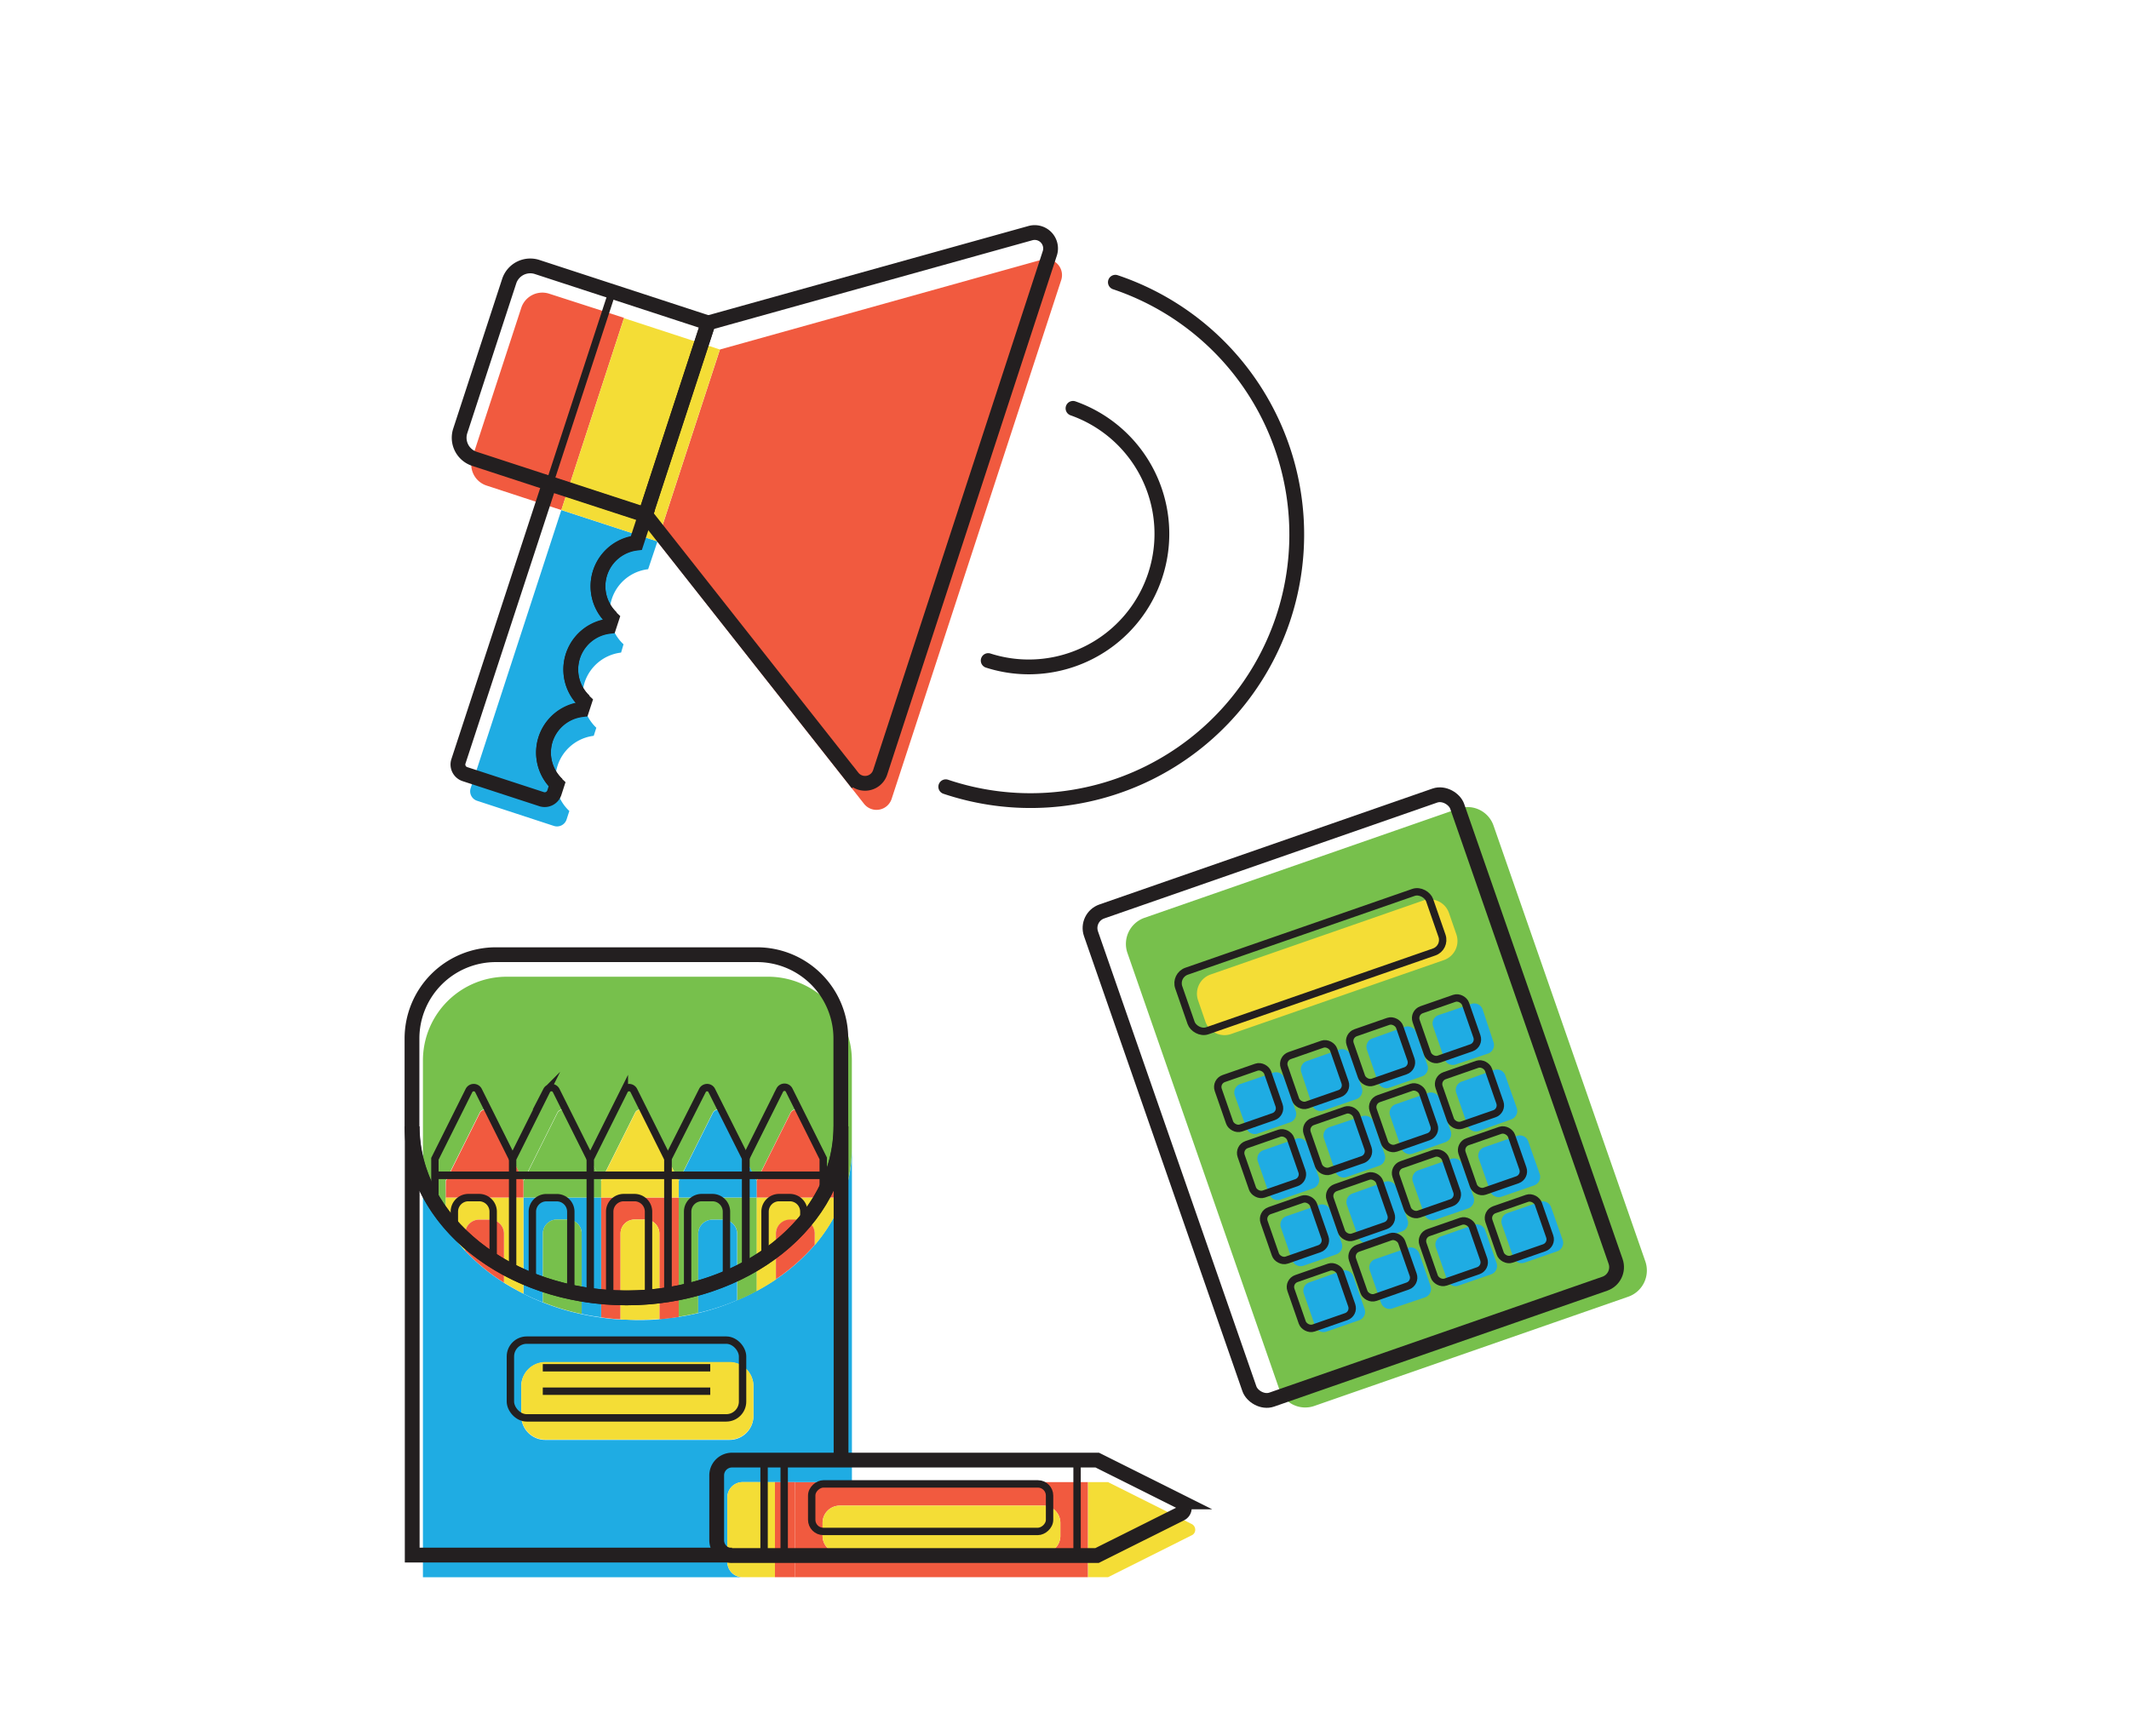 <?xml version="1.0" encoding="UTF-8"?> <svg xmlns="http://www.w3.org/2000/svg" id="Layer_1" data-name="Layer 1" viewBox="0 0 287.94 234.88"><defs><style>.cls-1{fill:#f15a3f;}.cls-2{fill:#1face3;}.cls-3{fill:#f4dd36;}.cls-4,.cls-5,.cls-6,.cls-7{fill:none;}.cls-4,.cls-5,.cls-7{stroke:#231f20;stroke-miterlimit:10;}.cls-4,.cls-7{stroke-width:2px;}.cls-7{stroke-linecap:round;}.cls-8{fill:#77c04c;}</style></defs><title>Event RemindersCognative Capacities</title><path class="cls-1" d="M84.4,43,75.92,69,65.76,65.67a3,3,0,0,1-1.89-3.73l6.64-20.33a3,3,0,0,1,3.73-1.89Z"></path><path class="cls-2" d="M79.07,92.3a6,6,0,0,0,1.58,6.15l-.35,1.09A5.9,5.9,0,0,0,77,109.71l-.37,1.14a1.36,1.36,0,0,1-1.72.88l-10.38-3.4a1.35,1.35,0,0,1-.87-1.72L75.92,69l13,4.24L87.66,77a5.89,5.89,0,0,0-3.33,10.16L84,88.28A5.93,5.93,0,0,0,79.07,92.3Z"></path><path class="cls-1" d="M140.9,35.13a2.16,2.16,0,0,1,2.63,2.74l-22.94,70.2a2.15,2.15,0,0,1-3.74.66L88.9,73.23l8.47-25.95Z"></path><polygon class="cls-3" points="97.36 47.28 88.89 73.23 75.92 68.99 84.39 43.04 97.36 47.28"></polygon><path class="cls-4" d="M87.3,69.63l28,35.51a2.15,2.15,0,0,0,3.74-.66l22.94-70.2a2.15,2.15,0,0,0-2.63-2.74L95.78,43.68Z"></path><path class="cls-4" d="M67.88,38.76H92.22a0,0,0,0,1,0,0v27.3a0,0,0,0,1,0,0H67.88a3,3,0,0,1-3-3V41.72A3,3,0,0,1,67.88,38.76Z" transform="translate(20.17 -21.81) rotate(18.1)"></path><line class="cls-5" x1="82.81" y1="39.44" x2="74.33" y2="65.39"></line><path class="cls-6" d="M78.7,95.94a5.87,5.87,0,0,1,2.57.23,5.87,5.87,0,0,1-2.21-1.33Z"></path><path class="cls-6" d="M82.38,84.68a5.87,5.87,0,0,1,2.57.23,5.87,5.87,0,0,1-2.21-1.33Z"></path><path class="cls-4" d="M73.8,100a5.91,5.91,0,0,1,4.9-4l.36-1.1a5.9,5.9,0,0,1,3.32-10.16l.36-1.1a5.9,5.9,0,0,1,3.32-10.16l1.24-3.79-13-4.24L62,103a1.37,1.37,0,0,0,.87,1.72l10.38,3.39a1.37,1.37,0,0,0,1.72-.87l.37-1.14A5.91,5.91,0,0,1,73.8,100Z"></path><path class="cls-4" d="M86.06,73.42a5.9,5.9,0,0,0-3.32,10.16"></path><path class="cls-4" d="M82.38,84.68a5.9,5.9,0,0,0-3.32,10.16"></path><path class="cls-4" d="M78.7,95.94a5.89,5.89,0,0,0-3.32,10.16"></path><path class="cls-7" d="M145.12,55.24a18,18,0,0,1-11.47,34.12"></path><path class="cls-7" d="M150.85,38.18a36,36,0,0,1-22.94,68.25"></path><g id="_Group_" data-name="&lt;Group&gt;"><path class="cls-8" d="M202,111.7l20.53,58.95a3.76,3.76,0,0,1-2.32,4.77l-42.44,14.77a3.73,3.73,0,0,1-4.77-2.31l-20.51-58.94a3.74,3.74,0,0,1,2.3-4.78l42.44-14.77A3.73,3.73,0,0,1,202,111.7Z"></path><path class="cls-3" d="M192.49,121.82a2.73,2.73,0,0,1,3.48,1.69l1,2.89a2.74,2.74,0,0,1-1.69,3.48l-28.78,10a2.73,2.73,0,0,1-3.47-1.67l-1-2.9a2.75,2.75,0,0,1,1.69-3.48Z"></path><path class="cls-2" d="M199,135.81a1.19,1.19,0,0,1,1.52.74L202,141a1.22,1.22,0,0,1-.76,1.53L196.87,144a1.2,1.2,0,0,1-1.52-.74l-1.53-4.42a1.18,1.18,0,0,1,.74-1.52Z"></path><path class="cls-2" d="M202.07,144.75a1.18,1.18,0,0,1,1.52.74l1.55,4.41a1.21,1.21,0,0,1-.76,1.53L200,153a1.2,1.2,0,0,1-1.52-.74l-1.53-4.42a1.2,1.2,0,0,1,.74-1.52Z"></path><path class="cls-2" d="M205.17,153.67a1.18,1.18,0,0,1,1.52.74l1.55,4.41a1.23,1.23,0,0,1-.75,1.54l-4.42,1.53a1.2,1.2,0,0,1-1.52-.74L200,156.74a1.21,1.21,0,0,1,.73-1.54Z"></path><path class="cls-2" d="M208.27,162.59a1.18,1.18,0,0,1,1.52.74l1.56,4.42a1.2,1.2,0,0,1-.74,1.52l-4.43,1.54a1.2,1.2,0,0,1-1.52-.74l-1.53-4.42a1.21,1.21,0,0,1,.73-1.54Z"></path><path class="cls-2" d="M190,138.91a1.22,1.22,0,0,1,1.53.76l1.53,4.42a1.2,1.2,0,0,1-.74,1.52l-4.42,1.53a1.18,1.18,0,0,1-1.52-.74L184.87,142a1.2,1.2,0,0,1,.76-1.53Z"></path><path class="cls-2" d="M193.15,147.85a1.2,1.2,0,0,1,1.52.74L196.2,153a1.18,1.18,0,0,1-.74,1.52l-4.41,1.55a1.21,1.21,0,0,1-1.53-.76L188,150.91a1.22,1.22,0,0,1,.76-1.53Z"></path><path class="cls-2" d="M196.25,156.77a1.2,1.2,0,0,1,1.52.74l1.53,4.42a1.21,1.21,0,0,1-.73,1.54L194.15,165a1.18,1.18,0,0,1-1.52-.74l-1.55-4.41a1.23,1.23,0,0,1,.75-1.54Z"></path><path class="cls-2" d="M199.35,165.7a1.2,1.2,0,0,1,1.52.74l1.54,4.43a1.2,1.2,0,0,1-.74,1.52l-4.42,1.53a1.18,1.18,0,0,1-1.52-.74l-1.53-4.42a1.18,1.18,0,0,1,.74-1.52Z"></path><path class="cls-2" d="M181.11,142a1.21,1.21,0,0,1,1.54.73l1.53,4.42a1.21,1.21,0,0,1-.73,1.54L179,150.23a1.21,1.21,0,0,1-1.54-.73L176,145.08a1.21,1.21,0,0,1,.73-1.54Z"></path><path class="cls-2" d="M184.22,151a1.2,1.2,0,0,1,1.52.74l1.53,4.42a1.21,1.21,0,0,1-.73,1.54l-4.42,1.53a1.2,1.2,0,0,1-1.52-.74L179.06,154a1.2,1.2,0,0,1,.74-1.52Z"></path><path class="cls-2" d="M187.32,159.87a1.2,1.2,0,0,1,1.52.74l1.53,4.42a1.21,1.21,0,0,1-.73,1.54l-4.42,1.53a1.18,1.18,0,0,1-1.52-.74L182.16,163a1.23,1.23,0,0,1,.75-1.54Z"></path><path class="cls-2" d="M190.41,168.81a1.23,1.23,0,0,1,1.54.75l1.53,4.42a1.2,1.2,0,0,1-.74,1.52L188.33,177a1.21,1.21,0,0,1-1.54-.73l-1.53-4.42a1.18,1.18,0,0,1,.74-1.52Z"></path><path class="cls-2" d="M172.19,145.12a1.18,1.18,0,0,1,1.52.74l1.53,4.42a1.21,1.21,0,0,1-.73,1.54l-4.42,1.53a1.2,1.2,0,0,1-1.52-.74L167,148.19a1.21,1.21,0,0,1,.73-1.54Z"></path><path class="cls-2" d="M175.3,154.05a1.2,1.2,0,0,1,1.52.74l1.53,4.42a1.21,1.21,0,0,1-.73,1.54l-4.42,1.53a1.21,1.21,0,0,1-1.54-.73l-1.54-4.43a1.2,1.2,0,0,1,.74-1.52Z"></path><path class="cls-2" d="M178.39,163a1.21,1.21,0,0,1,1.54.73l1.53,4.42a1.21,1.21,0,0,1-.73,1.54l-4.42,1.53a1.21,1.21,0,0,1-1.54-.73l-1.53-4.42a1.21,1.21,0,0,1,.73-1.54Z"></path><path class="cls-2" d="M181.49,171.91a1.23,1.23,0,0,1,1.54.75l1.53,4.42a1.2,1.2,0,0,1-.74,1.52l-4.43,1.54a1.2,1.2,0,0,1-1.52-.74L176.34,175a1.18,1.18,0,0,1,.74-1.52Z"></path></g><rect class="cls-4" x="156.8" y="113.53" width="52.44" height="69.92" rx="2.37" ry="2.37" transform="translate(-38.63 68.4) rotate(-19.19)"></rect><rect class="cls-5" x="183.17" y="138.75" width="7.08" height="7.08" rx="1.2" ry="1.2" transform="translate(-36.39 69.27) rotate(-19.19)"></rect><rect class="cls-5" x="168.43" y="153.89" width="7.08" height="7.08" rx="1.2" ry="1.2" transform="translate(-42.19 65.26) rotate(-19.19)"></rect><rect class="cls-5" x="186.28" y="147.68" width="7.08" height="7.08" rx="1.2" ry="1.2" transform="translate(-39.15 70.78) rotate(-19.19)"></rect><rect class="cls-5" x="180.46" y="159.71" width="7.08" height="7.08" rx="1.2" ry="1.2" transform="translate(-43.43 69.54) rotate(-19.19)"></rect><rect class="cls-5" x="177.36" y="150.78" width="7.08" height="7.08" rx="1.2" ry="1.2" transform="translate(-40.67 68.02) rotate(-19.19)"></rect><rect class="cls-5" x="189.38" y="156.61" width="7.08" height="7.08" rx="1.2" ry="1.2" transform="translate(-41.92 72.3) rotate(-19.19)"></rect><rect class="cls-5" x="171.53" y="162.82" width="7.08" height="7.08" rx="1.2" ry="1.2" transform="translate(-44.95 66.78) rotate(-19.19)"></rect><rect class="cls-5" x="198.31" y="153.5" width="7.08" height="7.08" rx="1.2" ry="1.2" transform="translate(-40.4 75.06) rotate(-19.19)"></rect><rect class="cls-5" x="184.09" y="168.9" width="7.08" height="7.08" rx="1.2" ry="1.2" transform="matrix(0.94, -0.33, 0.33, 0.94, -46.25, 71.24)"></rect><rect class="cls-5" x="193.01" y="165.8" width="7.08" height="7.08" rx="1.2" ry="1.2" transform="translate(-44.73 74) rotate(-19.19)"></rect><rect class="cls-5" x="175.16" y="172.01" width="7.08" height="7.08" rx="1.2" ry="1.2" transform="translate(-47.77 68.48) rotate(-19.19)"></rect><rect class="cls-5" x="201.94" y="162.69" width="7.08" height="7.08" rx="1.2" ry="1.2" transform="translate(-43.22 76.77) rotate(-19.19)"></rect><rect class="cls-5" x="192.1" y="135.64" width="7.08" height="7.08" rx="1.2" ry="1.2" transform="translate(-34.88 72.03) rotate(-19.19)"></rect><rect class="cls-5" x="165.33" y="144.95" width="7.08" height="7.08" rx="1.2" ry="1.2" transform="translate(-39.42 63.75) rotate(-19.19)"></rect><rect class="cls-5" x="174.25" y="141.84" width="7.08" height="7.08" rx="1.2" ry="1.2" transform="translate(-37.9 66.51) rotate(-19.19)"></rect><rect class="cls-5" x="195.2" y="144.57" width="7.08" height="7.08" rx="1.2" ry="1.2" transform="translate(-37.64 73.54) rotate(-19.19)"></rect><rect class="cls-5" x="159.26" y="125.84" width="35.92" height="8.53" rx="1.72" ry="1.72" transform="translate(-32.88 65.35) rotate(-19.16)"></rect><path class="cls-3" d="M161.16,206.16a.86.86,0,0,1,.49.78.81.81,0,0,1-.49.76l-11.3,5.66h-2.72V200.5h2.72Z"></path><path class="cls-1" d="M147.13,200.5v12.86h-39.6V200.5h39.6Zm-3.72,7.32V206a2.33,2.33,0,0,0-2.32-2.32H113.57a2.33,2.33,0,0,0-2.32,2.32v1.78a2.32,2.32,0,0,0,2.32,2.32h27.52A2.32,2.32,0,0,0,143.41,207.82Z"></path><path class="cls-3" d="M143.41,206v1.78a2.32,2.32,0,0,1-2.32,2.32H113.57a2.32,2.32,0,0,1-2.32-2.32V206a2.33,2.33,0,0,1,2.32-2.32h27.52A2.33,2.33,0,0,1,143.41,206Z"></path><path class="cls-2" d="M99.69,175.88a27,27,0,0,0,2.63-1.25c.91-.49,1.78-1,2.62-1.57a26.22,26.22,0,0,0,5.25-4.65,22.69,22.69,0,0,0,2.63-3.82,19.25,19.25,0,0,0,2.4-9.25V200.5H100.44a2.07,2.07,0,0,0-2.07,2.06v8.75a2.07,2.07,0,0,0,2.07,2.06H57.2v-58a19.44,19.44,0,0,0,3.1,10.44h0a23.78,23.78,0,0,0,2.62,3.4,26.13,26.13,0,0,0,5.25,4.32c.84.53,1.72,1,2.63,1.48a25.07,25.07,0,0,0,2.63,1.18,32,32,0,0,0,5.25,1.59c.87.19,1.73.34,2.63.46a26.14,26.14,0,0,0,2.63.26c.75,0,1.5.07,2.26.07,1,0,2,0,3-.12s1.75-.18,2.62-.31h0c.9-.13,1.76-.31,2.63-.51A30.63,30.63,0,0,0,99.69,175.88Zm2.21,15.66v-4a3.24,3.24,0,0,0-3.25-3.25H73.75a3.25,3.25,0,0,0-3.25,3.25v4a3.25,3.25,0,0,0,3.25,3.25h24.9A3.24,3.24,0,0,0,101.9,191.53Z"></path><path class="cls-8" d="M60.3,162v3.82a19.44,19.44,0,0,1-3.1-10.44V143.46a11.33,11.33,0,0,1,11.33-11.33h35.35a11.33,11.33,0,0,1,11.33,11.33v11.88a19.25,19.25,0,0,1-2.4,9.25v-4.85l-4.62-9.25a.71.71,0,0,0-1.26,0l-4.62,9.25-4.63-9.25a.7.7,0,0,0-.63-.38.73.73,0,0,0-.63.38l-4.63,9.25-4.62-9.25a.71.71,0,0,0-1.26,0l-4.62,9.25-4.62-9.25a.73.73,0,0,0-1.28,0l-4.62,9.25-4.62-9.25a.71.71,0,0,0-1.26,0l-4.62,9.25Z"></path><path class="cls-3" d="M112.82,162v2.63a22.69,22.69,0,0,1-2.63,3.82v-1.51a1.89,1.89,0,0,0-1.9-1.91h-1.46a1.9,1.9,0,0,0-1.9,1.91v6.16c-.84.56-1.71,1.09-2.62,1.57V162Z"></path><path class="cls-1" d="M112.82,159.74V162h-10.5v-2.22l4.62-9.25a.71.71,0,0,1,1.26,0Z"></path><path class="cls-1" d="M110.19,166.89v1.51a26.22,26.22,0,0,1-5.25,4.65v-6.16a1.9,1.9,0,0,1,1.9-1.91h1.46A1.89,1.89,0,0,1,110.19,166.89Z"></path><rect class="cls-1" x="104.81" y="200.5" width="2.72" height="12.86"></rect><path class="cls-3" d="M104.81,200.5v12.86h-4.37a2.07,2.07,0,0,1-2.07-2.06v-8.75a2.07,2.07,0,0,1,2.07-2.06Z"></path><path class="cls-8" d="M102.33,162v12.67a27,27,0,0,1-2.63,1.25v-9A1.91,1.91,0,0,0,97.78,165H96.34a1.91,1.91,0,0,0-1.91,1.91v10.7c-.87.21-1.73.38-2.63.51V162h10.53Z"></path><path class="cls-2" d="M102.33,159.74V162H91.8v-2.22l4.63-9.25a.73.73,0,0,1,.63-.38.7.7,0,0,1,.63.38Z"></path><path class="cls-3" d="M101.9,187.5v4a3.24,3.24,0,0,1-3.25,3.25H73.75a3.25,3.25,0,0,1-3.25-3.25v-4a3.25,3.25,0,0,1,3.25-3.25h24.9A3.24,3.24,0,0,1,101.9,187.5Z"></path><path class="cls-2" d="M99.69,166.89v9a30.63,30.63,0,0,1-5.26,1.72v-10.7A1.91,1.91,0,0,1,96.34,165h1.44A1.91,1.91,0,0,1,99.69,166.89Z"></path><path class="cls-1" d="M91.8,162v16.16h0c-.87.13-1.73.24-2.62.31V166.89a1.9,1.9,0,0,0-1.9-1.91H85.83a1.89,1.89,0,0,0-1.9,1.91v11.58a26.14,26.14,0,0,1-2.63-.26h0V162Z"></path><path class="cls-3" d="M91.8,159.74V162H81.3v-2.22l4.62-9.25a.71.71,0,0,1,1.26,0Z"></path><path class="cls-3" d="M89.18,166.89v11.54c-1,.07-2,.12-3,.12-.76,0-1.51,0-2.26-.07V166.89a1.89,1.89,0,0,1,1.9-1.91h1.46A1.9,1.9,0,0,1,89.18,166.89Z"></path><path class="cls-2" d="M81.3,178.2h0c-.9-.12-1.76-.26-2.63-.46V166.89a1.9,1.9,0,0,0-1.9-1.91H75.32a1.9,1.9,0,0,0-1.9,1.91v9.28A25.07,25.07,0,0,1,70.79,175V162H81.3Z"></path><path class="cls-8" d="M81.3,159.74V162H70.79v-2.22l4.62-9.25a.73.73,0,0,1,1.28,0Z"></path><path class="cls-8" d="M78.67,166.89v10.86a32,32,0,0,1-5.25-1.59v-9.28a1.9,1.9,0,0,1,1.9-1.91h1.46A1.9,1.9,0,0,1,78.67,166.89Z"></path><path class="cls-3" d="M70.79,162v13c-.91-.46-1.79-1-2.63-1.48v-6.62a1.89,1.89,0,0,0-1.9-1.91H64.81a1.9,1.9,0,0,0-1.9,1.91v2.29a23.78,23.78,0,0,1-2.62-3.4h0V162Z"></path><path class="cls-1" d="M70.79,159.74V162H60.3v-2.22l4.62-9.25a.71.71,0,0,1,1.26,0Z"></path><path class="cls-1" d="M68.16,166.89v6.62a26.13,26.13,0,0,1-5.25-4.32v-2.29a1.9,1.9,0,0,1,1.9-1.91h1.46A1.89,1.89,0,0,1,68.16,166.89Z"></path><path class="cls-4" d="M67.06,129.15a11.34,11.34,0,0,0-11.34,11.34v11.87c0,12.82,13,23.21,29,23.21s29-10.39,29-23.21V140.49a11.34,11.34,0,0,0-11.34-11.34Z"></path><line class="cls-5" x1="58.82" y1="158.98" x2="69.33" y2="158.98"></line><line class="cls-5" x1="69.33" y1="158.98" x2="79.83" y2="158.98"></line><line class="cls-5" x1="79.83" y1="158.98" x2="90.34" y2="158.98"></line><line class="cls-5" x1="90.34" y1="158.98" x2="100.85" y2="158.98"></line><line class="cls-5" x1="100.85" y1="158.98" x2="111.35" y2="158.98"></line><path class="cls-5" d="M58.82,162.82v-6.06l4.61-9.24a.72.72,0,0,1,1.28,0l4.61,9.24"></path><path class="cls-5" d="M61.45,166.36v-2.45a1.9,1.9,0,0,1,1.9-1.9H64.8a1.9,1.9,0,0,1,1.9,1.9v6.83"></path><line class="cls-5" x1="58.82" y1="158.98" x2="69.33" y2="158.98"></line><path class="cls-5" d="M69.33,172.17V156.76l4.61-9.24a.72.72,0,0,1,1.28,0l4.61,9.24"></path><path class="cls-5" d="M72,173.37v-9.45a1.9,1.9,0,0,1,1.9-1.9H75.3a1.9,1.9,0,0,1,1.9,1.9V175"></path><line class="cls-5" x1="69.33" y1="158.98" x2="79.83" y2="158.98"></line><path class="cls-5" d="M79.83,175.23V156.76l4.61-9.24a.72.72,0,0,1,1.28,0l4.61,9.24v18.51"></path><path class="cls-5" d="M82.46,175.46V163.91a1.9,1.9,0,0,1,1.9-1.9h1.45a1.9,1.9,0,0,1,1.9,1.9v11.66"></path><line class="cls-5" x1="79.83" y1="158.98" x2="90.34" y2="158.98"></line><path class="cls-5" d="M90.33,175.15V156.76L95,147.52a.71.71,0,0,1,.64-.39.68.68,0,0,1,.62.39l4.63,9.24v15"></path><path class="cls-5" d="M93,174.7V163.91a1.9,1.9,0,0,1,1.9-1.9h1.45a1.9,1.9,0,0,1,1.9,1.9v9.18"></path><line class="cls-5" x1="90.34" y1="158.98" x2="100.85" y2="158.98"></line><path class="cls-5" d="M100.85,171.71v-15l4.61-9.24a.72.72,0,0,1,.68-.39.7.7,0,0,1,.59.39l4.61,9.24v5.1"></path><path class="cls-5" d="M103.47,170.22v-6.31a1.9,1.9,0,0,1,1.9-1.9h1.45a1.9,1.9,0,0,1,1.9,1.9v1.8"></path><line class="cls-5" x1="100.85" y1="158.98" x2="111.35" y2="158.98"></line><path class="cls-4" d="M113.75,197.53V152.37c0,12.82-13,23.21-29,23.21s-29-10.39-29-23.21v58H99"></path><rect class="cls-5" x="69.03" y="181.29" width="31.4" height="10.52" rx="2.21" ry="2.21"></rect><line class="cls-5" x1="73.41" y1="185.03" x2="96.06" y2="185.03"></line><line class="cls-5" x1="73.41" y1="188.2" x2="96.06" y2="188.2"></line><path class="cls-4" d="M160.17,204a.84.84,0,0,1-.48.77l-11.32,5.66H99a2.07,2.07,0,0,1-2.07-2.06v-8.75A2.07,2.07,0,0,1,99,197.52h49.4l11.32,5.66A.87.87,0,0,1,160.17,204Z"></path><line class="cls-5" x1="103.34" y1="197.52" x2="103.34" y2="210.39"></line><rect class="cls-5" x="122.64" y="187.87" width="6.43" height="32.17" rx="1.58" ry="1.58" transform="translate(329.82 78.1) rotate(90)"></rect><line class="cls-5" x1="106.06" y1="197.52" x2="106.06" y2="210.39"></line><line class="cls-5" x1="145.67" y1="197.52" x2="145.67" y2="210.39"></line></svg> 
